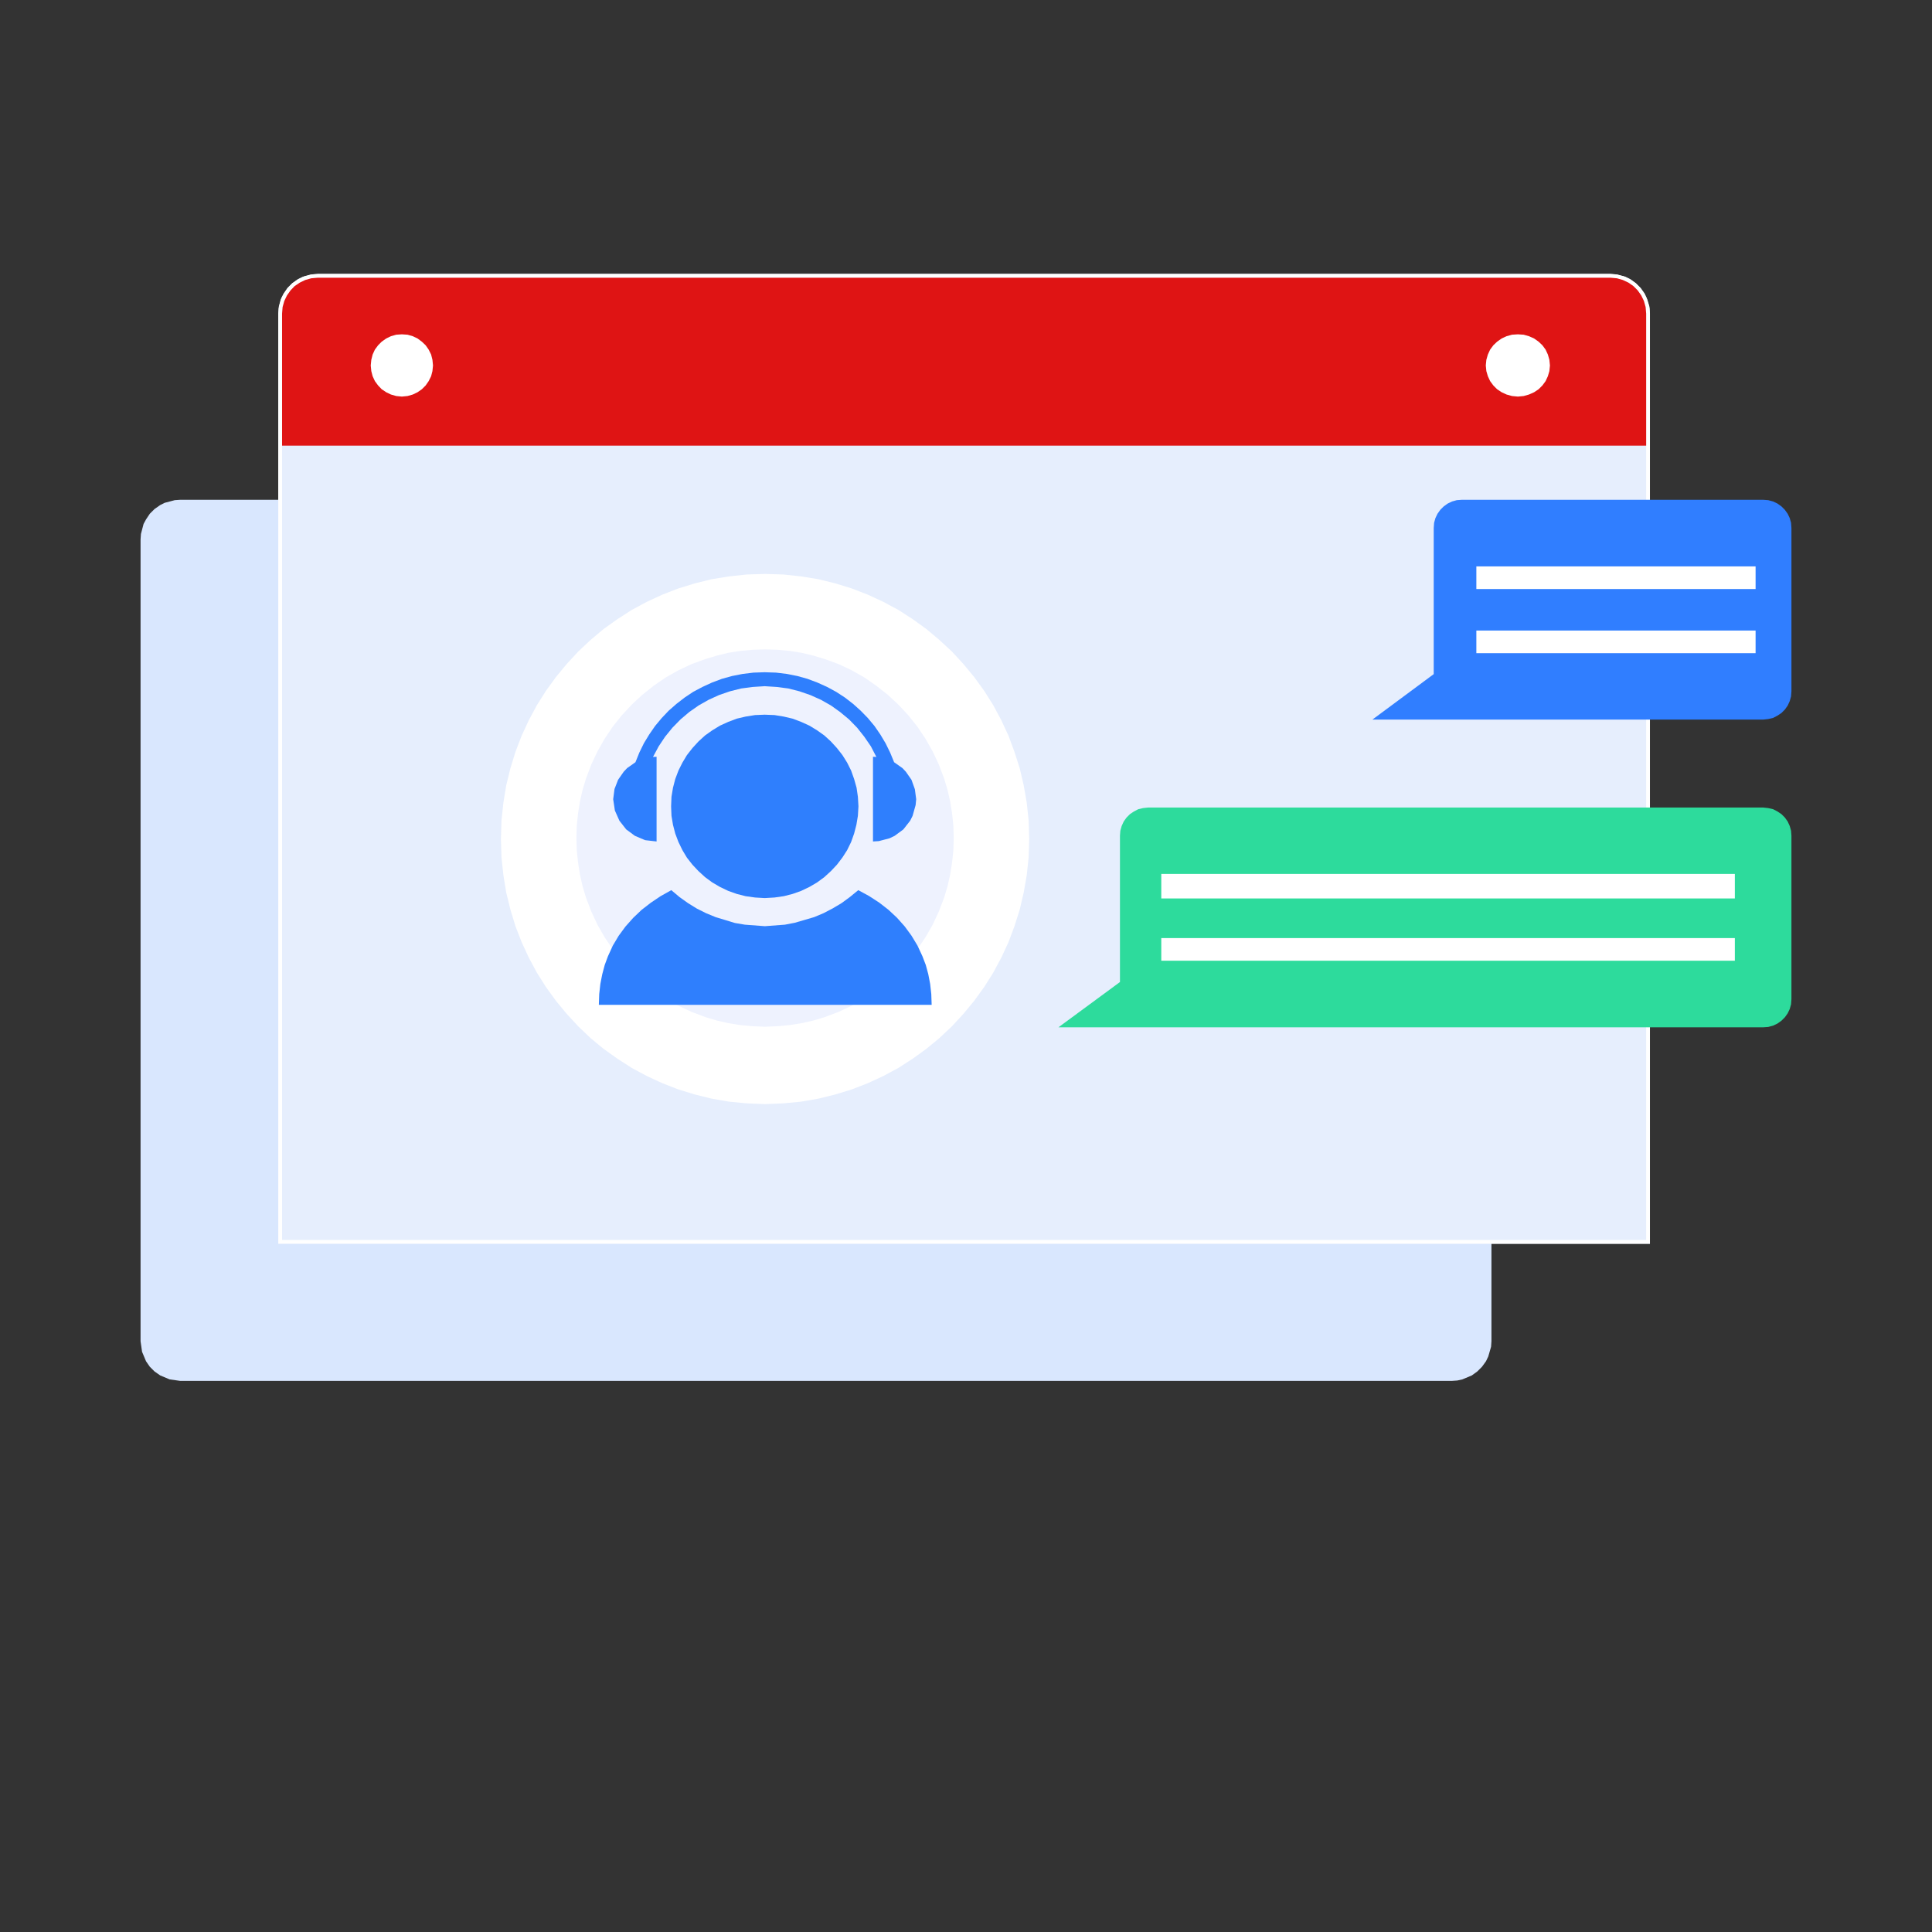 <?xml version="1.0" standalone="no"?><!DOCTYPE svg PUBLIC "-//W3C//DTD SVG 1.1//EN" "http://www.w3.org/Graphics/SVG/1.1/DTD/svg11.dtd"><svg height="1024" node-id="1" sillyvg="true" template-height="1024" template-width="1024" version="1.1" viewBox="0 0 1024 1024" width="1024" xmlns="http://www.w3.org/2000/svg" xmlns:xlink="http://www.w3.org/1999/xlink"><rect x="0" y="0" width="1024" height="1024" fill="#333333" stroke="none"/><defs node-id="62"><clipPath id="clip-客服" node-id="7"><path d="M 0.00 0.00 L 1024.00 0.00 L 1024.00 1024.00 L 0.00 1024.00 Z" fill="#000000" fill-rule="nonzero" node-id="65" stroke="none" target-height="1024" target-width="1024" target-x="0" target-y="0"></path></clipPath><clipPath id="clip-path" node-id="3"><path d="M 218.10 502.50 L 216.70 507.40 L 214.30 518.70 L 208.30 551.00 L 205.70 567.00 L 203.20 586.40 L 201.60 594.70 L 196.80 614.40 L 189.20 637.80 L 184.60 650.10 L 179.20 663.40 L 172.90 677.80 L 166.50 691.00 L 159.70 703.90 L 152.60 716.60 L 145.00 729.00 L 126.00 757.30 L 124.40 760.80 L 123.40 763.80 L 123.10 766.80 L 123.20 769.60 L 123.90 772.10 L 125.10 774.40 L 126.70 776.60 L 128.70 778.70 L 132.10 781.60 L 136.20 784.30 L 157.60 796.60 L 165.70 800.20 L 171.90 802.10 L 177.30 803.30 L 186.10 804.20 L 188.50 804.00 L 190.10 803.40 L 198.10 788.00 L 214.20 754.30 L 222.80 734.90 L 230.40 716.10 L 236.00 699.50 L 240.90 681.80 L 249.70 647.90 L 256.00 622.10 L 259.70 622.10 L 261.10 640.10 L 262.00 658.00 L 262.40 675.90 L 261.70 715.70 L 259.40 779.70 L 259.20 793.00 L 259.70 798.40 L 265.40 801.10 L 272.80 803.10 L 277.50 803.70 L 282.40 803.90 L 287.90 803.40 L 293.30 802.30 L 303.30 799.00 L 307.40 797.30 L 315.90 792.80 L 315.10 729.20 L 313.70 674.70 L 312.70 649.10 L 310.40 618.10 L 308.20 603.40 L 302.10 574.00 L 292.30 533.90 L 284.00 502.50 Z" fill="#000000" fill-rule="nonzero" id="路径_1351" node-id="4" stroke="none" target-height="301.7" target-width="192.8" target-x="123.1" target-y="502.5"></path></clipPath><clipPath id="clip-path-2" node-id="5"><path d="M 218.70 487.50 L 224.40 490.50 L 233.70 494.00 L 239.60 495.50 L 248.00 496.40 L 252.50 496.30 L 259.00 495.60 L 264.60 494.40 L 273.90 491.50 L 281.80 487.50 L 285.00 503.60 L 278.60 508.00 L 275.40 509.70 L 267.10 513.10 L 258.70 514.80 L 251.20 515.00 L 242.00 513.60 L 237.90 512.50 L 232.00 510.30 L 223.00 505.70 L 217.60 502.00 Z" fill="#000000" fill-rule="nonzero" id="路径_1344" node-id="6" stroke="none" target-height="27.5" target-width="67.4" target-x="217.6" target-y="487.5"></path></clipPath></defs><g clip-path="url(#clip-客服)" id="客服" node-id="9"><path d="M 0.00 0.00 L 1024.00 0.00 L 1024.00 1024.00 L 0.00 1024.00 Z" fill="#ffffff" fill-opacity="0" fill-rule="nonzero" node-id="76" stroke="none" target-height="1024" target-width="1024" target-x="0" target-y="0"></path><path d="M 368.00 837.30 L 367.70 839.90 L 366.90 842.50 L 365.50 845.10 L 363.50 847.70 L 360.70 850.50 L 357.10 853.30 L 352.60 856.10 L 347.10 859.00 L 340.50 861.80 L 326.80 866.50 L 309.70 870.80 L 297.80 873.10 L 284.80 875.10 L 270.50 876.70 L 256.30 877.90 L 241.30 878.60 L 225.50 878.80 L 209.70 878.60 L 194.70 877.90 L 180.50 876.70 L 166.20 875.10 L 153.20 873.10 L 141.30 870.80 L 124.20 866.50 L 110.50 861.80 L 103.90 859.00 L 98.40 856.10 L 93.90 853.30 L 90.30 850.50 L 87.50 847.70 L 85.50 845.10 L 84.10 842.50 L 83.30 839.90 L 83.00 837.30 L 83.30 834.70 L 84.10 832.20 L 85.50 829.60 L 87.50 826.90 L 90.30 824.20 L 93.90 821.40 L 98.40 818.60 L 103.90 815.70 L 110.50 812.80 L 124.20 808.10 L 141.30 803.80 L 153.20 801.60 L 166.20 799.60 L 180.50 798.00 L 194.70 796.80 L 209.70 796.10 L 225.50 795.80 L 241.30 796.10 L 256.30 796.80 L 270.50 798.00 L 284.80 799.60 L 297.80 801.60 L 309.70 803.80 L 326.80 808.10 L 340.50 812.80 L 347.10 815.70 L 352.60 818.60 L 357.10 821.40 L 360.70 824.20 L 363.50 826.90 L 365.50 829.60 L 366.90 832.20 L 367.70 834.70 L 368.00 837.30 Z" fill="#e1ebfa" fill-rule="nonzero" group-id="1" hidden="true" id="椭圆_798" node-id="11" stroke="none" target-height="83" target-width="285" target-x="83" target-y="795.8" visibility="hidden"></path><path d="M 95.50 264.90 L 769.50 264.90 L 775.10 265.60 L 780.10 267.70 L 783.00 269.80 L 785.50 272.30 L 787.60 275.30 L 789.70 280.20 L 790.50 285.90 L 790.50 710.90 L 790.30 713.80 L 788.80 719.00 L 787.60 721.50 L 785.50 724.40 L 783.00 726.90 L 780.10 729.00 L 775.10 731.10 L 772.40 731.70 L 769.50 731.90 L 95.50 731.90 L 89.90 731.10 L 84.90 729.00 L 81.90 726.90 L 79.40 724.40 L 77.40 721.50 L 75.30 716.50 L 74.50 710.90 L 74.50 285.90 L 74.70 283.00 L 76.10 277.70 L 77.40 275.30 L 79.40 272.30 L 81.90 269.80 L 84.90 267.70 L 87.30 266.50 L 92.60 265.10 L 95.50 264.90 Z" fill="#d9e7fe" fill-rule="nonzero" group-id="2" id="矩形_2391" node-id="12" stroke="none" target-height="467" target-width="716" target-x="74.5" target-y="264.9"></path><path d="M 168.50 145.20 L 853.50 145.20 L 856.40 145.40 L 861.70 146.80 L 864.10 148.00 L 867.00 150.10 L 869.50 152.60 L 871.60 155.60 L 872.80 158.00 L 874.30 163.30 L 874.50 166.20 L 874.50 659.20 L 147.50 659.20 L 147.50 166.20 L 147.70 163.30 L 149.10 158.00 L 150.40 155.60 L 152.40 152.60 L 154.90 150.10 L 157.90 148.00 L 160.30 146.80 L 165.60 145.40 L 168.50 145.20 Z" fill="#e6eefd" fill-rule="nonzero" group-id="3,11" node-id="88" stroke="none" target-height="514" target-width="727" target-x="147.5" target-y="145.2"></path><path d="M 168.50 146.20 L 853.50 146.20 L 857.10 146.50 L 860.50 147.40 L 863.60 148.90 L 866.40 150.90 L 868.80 153.30 L 870.80 156.10 L 872.20 159.20 L 873.20 162.50 L 873.50 166.20 L 873.50 658.20 L 148.50 658.20 L 148.50 166.20 L 148.80 162.50 L 149.70 159.20 L 151.20 156.10 L 153.20 153.30 L 155.60 150.90 L 158.40 148.90 L 161.50 147.40 L 164.80 146.50 L 168.50 146.20 Z" fill="none" group-id="3,11" node-id="90" stroke="#ffffff" stroke-linecap="butt" stroke-width="2" target-height="512" target-width="725" target-x="148.5" target-y="146.2"></path><path d="M 168.50 147.20 L 853.50 147.20 L 857.00 147.50 L 860.10 148.40 L 863.10 149.80 L 865.70 151.60 L 868.00 153.90 L 869.90 156.60 L 871.30 159.50 L 872.20 162.70 L 872.50 166.20 L 872.50 236.20 L 149.50 236.20 L 149.50 166.20 L 149.80 162.70 L 150.70 159.50 L 152.10 156.60 L 154.00 153.90 L 156.20 151.60 L 158.90 149.80 L 161.80 148.40 L 165.00 147.50 L 168.50 147.20 Z" fill="#df1414" fill-rule="nonzero" group-id="3,12" id="矩形_2393" node-id="17" stroke="none" target-height="89" target-width="723" target-x="149.5" target-y="147.2"></path><path d="M 229.50 193.70 L 229.20 196.70 L 228.50 199.40 L 227.20 202.00 L 225.60 204.30 L 223.60 206.30 L 221.30 207.90 L 218.80 209.10 L 216.00 209.90 L 213.00 210.20 L 210.00 209.90 L 207.20 209.10 L 204.70 207.90 L 202.30 206.30 L 200.40 204.30 L 198.70 202.00 L 197.50 199.40 L 196.80 196.70 L 196.50 193.70 L 196.80 190.70 L 197.50 187.90 L 198.70 185.30 L 200.40 183.00 L 202.30 181.10 L 204.70 179.40 L 207.20 178.20 L 210.00 177.40 L 213.00 177.20 L 216.00 177.40 L 218.80 178.20 L 221.30 179.40 L 223.60 181.10 L 225.60 183.00 L 227.20 185.30 L 228.50 187.90 L 229.20 190.70 L 229.50 193.70 Z" fill="#ffffff" fill-rule="nonzero" group-id="3,13" id="椭圆_695" node-id="18" stroke="none" target-height="33" target-width="33" target-x="196.5" target-y="177.2"></path><path d="M 821.50 193.70 L 821.20 196.70 L 820.40 199.40 L 819.20 202.00 L 817.50 204.30 L 815.50 206.30 L 813.10 207.90 L 810.40 209.10 L 807.60 209.90 L 804.50 210.20 L 801.40 209.90 L 798.50 209.10 L 795.90 207.90 L 793.50 206.30 L 791.50 204.30 L 789.80 202.00 L 788.60 199.40 L 787.80 196.70 L 787.50 193.70 L 787.80 190.70 L 788.60 187.90 L 789.80 185.30 L 791.50 183.00 L 793.50 181.10 L 795.90 179.40 L 798.50 178.20 L 801.40 177.40 L 804.50 177.20 L 807.60 177.40 L 810.40 178.20 L 813.10 179.40 L 815.50 181.10 L 817.50 183.00 L 819.20 185.30 L 820.40 187.90 L 821.20 190.70 L 821.50 193.70 Z" fill="#ffffff" fill-rule="nonzero" group-id="3,14" id="椭圆_696" node-id="19" stroke="none" target-height="33" target-width="34" target-x="787.5" target-y="177.2"></path><path d="M 545.50 444.70 L 545.20 454.40 L 544.20 463.80 L 542.60 473.00 L 540.50 482.00 L 537.70 490.90 L 534.50 499.40 L 530.70 507.60 L 526.40 515.60 L 521.60 523.20 L 516.30 530.50 L 510.60 537.40 L 504.50 544.00 L 497.90 550.20 L 491.00 555.90 L 483.80 561.10 L 476.20 566.00 L 468.20 570.30 L 460.00 574.10 L 451.50 577.40 L 442.70 580.10 L 433.80 582.30 L 424.60 583.90 L 415.20 584.80 L 405.50 585.20 L 395.80 584.80 L 386.40 583.90 L 377.20 582.30 L 368.30 580.10 L 359.50 577.40 L 351.00 574.10 L 342.80 570.30 L 334.80 566.00 L 327.20 561.10 L 319.90 555.90 L 313.00 550.20 L 306.50 544.00 L 300.40 537.40 L 294.70 530.50 L 289.40 523.20 L 284.60 515.60 L 280.30 507.60 L 276.50 499.40 L 273.20 490.90 L 270.50 482.00 L 268.30 473.00 L 266.80 463.80 L 265.80 454.40 L 265.50 444.70 L 265.80 434.90 L 266.80 425.50 L 268.30 416.30 L 270.50 407.30 L 273.20 398.50 L 276.50 389.90 L 280.30 381.70 L 284.60 373.70 L 289.40 366.10 L 294.70 358.80 L 300.40 351.90 L 306.50 345.30 L 313.00 339.20 L 319.90 333.40 L 327.20 328.20 L 334.80 323.30 L 342.80 319.00 L 351.00 315.20 L 359.50 311.90 L 368.30 309.20 L 377.20 307.00 L 386.40 305.50 L 395.80 304.50 L 405.50 304.20 L 415.20 304.50 L 424.60 305.50 L 433.80 307.00 L 442.70 309.20 L 451.50 311.90 L 460.00 315.20 L 468.20 319.00 L 476.20 323.30 L 483.80 328.20 L 491.00 333.40 L 497.90 339.20 L 504.50 345.30 L 510.60 351.90 L 516.30 358.80 L 521.60 366.10 L 526.40 373.70 L 530.70 381.70 L 534.50 389.90 L 537.70 398.50 L 540.50 407.30 L 542.60 416.30 L 544.20 425.50 L 545.20 434.90 L 545.50 444.70 Z" fill="#ffffff" fill-rule="nonzero" group-id="4" id="椭圆_729" node-id="20" stroke="none" target-height="281" target-width="280" target-x="265.5" target-y="304.2"></path><path d="M 505.50 444.20 L 505.30 450.80 L 504.60 457.30 L 503.60 463.60 L 502.20 469.80 L 500.40 475.80 L 497.60 483.10 L 494.30 490.20 L 490.50 496.80 L 486.20 503.20 L 481.40 509.30 L 476.20 514.90 L 470.60 520.10 L 464.50 524.90 L 458.20 529.20 L 451.50 533.00 L 444.50 536.30 L 437.10 539.10 L 431.10 540.90 L 424.90 542.30 L 418.60 543.30 L 412.20 543.90 L 405.50 544.20 L 398.80 543.90 L 392.30 543.30 L 386.00 542.30 L 379.90 540.90 L 373.90 539.10 L 366.50 536.30 L 359.50 533.00 L 352.80 529.20 L 346.40 524.90 L 340.40 520.10 L 334.80 514.90 L 329.60 509.30 L 324.80 503.20 L 320.50 496.80 L 316.70 490.20 L 313.40 483.10 L 310.60 475.80 L 308.80 469.80 L 307.40 463.60 L 306.40 457.30 L 305.70 450.80 L 305.50 444.20 L 305.70 437.50 L 306.40 431.00 L 307.40 424.70 L 308.80 418.60 L 310.60 412.60 L 313.40 405.20 L 316.70 398.20 L 320.50 391.50 L 324.80 385.10 L 329.60 379.10 L 334.80 373.50 L 340.40 368.30 L 346.40 363.50 L 352.80 359.10 L 359.50 355.30 L 366.50 352.00 L 373.90 349.30 L 379.90 347.50 L 386.00 346.00 L 392.30 345.00 L 398.80 344.40 L 405.50 344.20 L 412.20 344.40 L 418.60 345.00 L 424.90 346.00 L 431.10 347.50 L 437.10 349.30 L 444.50 352.00 L 451.50 355.30 L 458.20 359.10 L 464.50 363.50 L 470.60 368.30 L 476.20 373.50 L 481.40 379.10 L 486.20 385.10 L 490.50 391.50 L 494.30 398.20 L 497.60 405.20 L 500.40 412.60 L 502.20 418.60 L 503.60 424.70 L 504.60 431.00 L 505.30 437.50 L 505.50 444.20 Z" fill="#eef2fe" fill-rule="nonzero" group-id="5" id="椭圆_730" node-id="21" stroke="none" target-height="200" target-width="200" target-x="305.5" target-y="344.2"></path><path d="M 405.30 378.80 L 400.20 379.00 L 395.20 379.80 L 390.50 380.90 L 386.00 382.60 L 381.60 384.60 L 377.50 387.10 L 373.70 389.80 L 370.20 393.00 L 367.00 396.50 L 364.10 400.20 L 361.70 404.20 L 359.60 408.40 L 357.90 412.90 L 356.70 417.50 L 355.90 422.30 L 355.70 427.40 L 355.90 432.40 L 356.70 437.20 L 357.90 441.80 L 359.60 446.30 L 361.70 450.60 L 364.10 454.60 L 367.00 458.30 L 370.20 461.70 L 373.70 464.90 L 377.50 467.70 L 381.60 470.10 L 386.00 472.20 L 390.50 473.80 L 395.20 475.00 L 400.20 475.70 L 405.30 476.00 L 410.50 475.70 L 415.40 475.00 L 420.10 473.80 L 424.60 472.20 L 429.00 470.10 L 433.10 467.70 L 436.90 464.90 L 440.40 461.70 L 443.60 458.30 L 446.50 454.50 L 449.00 450.60 L 451.10 446.30 L 452.70 441.80 L 453.90 437.20 L 454.70 432.40 L 455.00 427.40 L 454.70 422.30 L 454.00 417.50 L 452.70 412.90 L 451.10 408.40 L 449.00 404.20 L 446.50 400.20 L 443.60 396.50 L 440.40 393.00 L 436.90 389.80 L 433.10 387.10 L 429.00 384.60 L 424.60 382.60 L 420.10 380.90 L 415.40 379.80 L 410.50 379.00 L 405.30 378.80 Z" fill="#2f7ffd" fill-rule="nonzero" group-id="6,15" id="路径_1175" node-id="23" stroke="none" target-height="97.2" target-width="99.3" target-x="355.7" target-y="378.8"></path><path d="M 348.00 446.00 L 348.00 401.10 L 346.10 401.20 L 349.10 395.60 L 352.50 390.50 L 356.40 385.70 L 360.70 381.30 L 365.30 377.40 L 370.30 373.90 L 375.60 370.90 L 381.10 368.40 L 386.90 366.40 L 392.90 364.90 L 399.00 364.10 L 405.30 363.70 L 411.60 364.10 L 417.80 364.90 L 423.70 366.40 L 429.50 368.40 L 435.10 370.90 L 440.40 373.90 L 445.30 377.40 L 450.00 381.30 L 454.30 385.70 L 458.10 390.50 L 461.60 395.60 L 464.50 401.20 L 462.70 401.10 L 462.70 446.00 L 465.80 445.80 L 471.50 444.30 L 474.20 443.00 L 478.80 439.60 L 482.40 435.00 L 483.70 432.40 L 485.30 426.70 L 485.60 423.60 L 484.90 418.30 L 483.10 413.30 L 480.10 409.00 L 478.30 407.10 L 473.90 404.00 L 471.80 398.90 L 469.40 394.00 L 466.60 389.30 L 463.50 384.80 L 460.00 380.60 L 456.20 376.70 L 452.20 373.10 L 447.80 369.70 L 443.20 366.70 L 438.40 364.10 L 433.30 361.80 L 428.00 359.80 L 422.60 358.30 L 417.10 357.20 L 411.30 356.50 L 405.30 356.30 L 399.40 356.50 L 393.60 357.20 L 388.00 358.30 L 382.60 359.80 L 377.30 361.80 L 372.30 364.10 L 367.40 366.70 L 362.90 369.70 L 358.50 373.10 L 354.40 376.70 L 350.70 380.60 L 347.20 384.80 L 344.10 389.30 L 341.30 393.90 L 338.90 398.80 L 336.80 404.00 L 332.40 407.10 L 330.60 409.00 L 327.60 413.30 L 325.70 418.20 L 325.00 423.60 L 325.90 429.60 L 328.30 435.00 L 331.90 439.60 L 336.50 443.00 L 341.90 445.30 L 348.00 446.00 Z" fill="#2f7ffd" fill-rule="nonzero" group-id="6,16" id="路径_1176" node-id="24" stroke="none" target-height="89.7" target-width="160.6" target-x="325" target-y="356.3"></path><path d="M 454.90 471.80 L 450.50 475.40 L 446.00 478.70 L 441.30 481.50 L 436.50 484.00 L 431.50 486.10 L 421.20 489.10 L 416.00 490.10 L 405.40 490.90 L 394.80 490.10 L 389.50 489.20 L 379.30 486.10 L 374.20 484.00 L 369.40 481.60 L 364.70 478.70 L 360.20 475.50 L 355.80 471.80 L 350.10 475.00 L 344.90 478.50 L 340.00 482.30 L 335.60 486.50 L 331.50 491.10 L 327.90 496.00 L 324.80 501.20 L 322.20 506.90 L 320.50 511.50 L 319.20 516.40 L 318.20 521.50 L 317.60 526.90 L 317.40 532.60 L 493.80 532.60 L 493.60 526.90 L 493.00 521.50 L 492.00 516.30 L 490.70 511.50 L 488.90 506.80 L 486.30 501.20 L 483.10 495.90 L 479.50 491.00 L 475.40 486.40 L 470.90 482.20 L 466.00 478.40 L 460.60 474.90 L 454.90 471.80 Z" fill="#2f7ffd" fill-rule="nonzero" group-id="6,17" id="路径_1177" node-id="25" stroke="none" target-height="60.8" target-width="176.4" target-x="317.4" target-y="471.8"></path><path d="M 802.30 381.40 L 727.40 381.40 L 759.90 357.30 L 759.90 279.90 L 760.10 277.10 L 760.80 274.60 L 761.90 272.30 L 763.40 270.20 L 765.20 268.40 L 767.30 266.90 L 769.60 265.80 L 772.10 265.10 L 774.90 264.90 L 934.50 264.90 L 937.20 265.10 L 939.80 265.80 L 942.10 266.90 L 944.20 268.40 L 946.00 270.20 L 947.50 272.30 L 948.60 274.60 L 949.30 277.10 L 949.50 279.90 L 949.50 366.40 L 949.30 369.10 L 948.60 371.60 L 947.50 374.00 L 946.00 376.10 L 944.20 377.90 L 942.10 379.30 L 939.80 380.50 L 937.20 381.10 L 934.50 381.40 Z" fill="#307eff" fill-rule="nonzero" group-id="7" id="联合_306" node-id="27" stroke="none" target-height="116.5" target-width="222.1" target-x="727.4" target-y="264.9"></path><path d="M 782.50 300.20 L 930.50 300.20 L 930.50 312.20 L 782.50 312.20 Z" fill="#ffffff" fill-rule="nonzero" group-id="7,18" id="矩形_2442" node-id="28" stroke="none" target-height="12" target-width="148" target-x="782.5" target-y="300.2"></path><path d="M 782.50 334.20 L 930.50 334.20 L 930.50 346.20 L 782.50 346.20 Z" fill="#ffffff" fill-rule="nonzero" group-id="7,19" id="矩形_2443" node-id="29" stroke="none" target-height="12" target-width="148" target-x="782.5" target-y="334.2"></path><path d="M 636.00 544.50 L 561.00 544.50 L 593.60 520.50 L 593.60 443.00 L 593.80 440.30 L 594.50 437.80 L 595.60 435.40 L 597.10 433.30 L 598.90 431.50 L 601.00 430.10 L 603.30 428.90 L 605.80 428.30 L 608.60 428.00 L 934.50 428.00 L 937.20 428.30 L 939.80 428.90 L 942.10 430.10 L 944.20 431.50 L 946.00 433.30 L 947.50 435.40 L 948.60 437.80 L 949.30 440.30 L 949.50 443.00 L 949.50 529.50 L 949.30 532.30 L 948.60 534.80 L 947.50 537.10 L 946.00 539.20 L 944.20 541.00 L 942.10 542.50 L 939.80 543.60 L 937.20 544.30 L 934.50 544.50 Z" fill="#2ddb9c" fill-rule="nonzero" group-id="8" id="联合_306-2" node-id="31" stroke="none" target-height="116.5" target-width="388.5" target-x="561" target-y="428"></path><path d="M 615.50 463.20 L 919.50 463.20 L 919.50 476.20 L 615.50 476.20 Z" fill="#ffffff" fill-rule="nonzero" group-id="8,20" id="矩形_2442-2" node-id="32" stroke="none" target-height="13" target-width="304" target-x="615.5" target-y="463.2"></path><path d="M 615.50 497.20 L 919.50 497.20 L 919.50 509.20 L 615.50 509.20 Z" fill="#ffffff" fill-rule="nonzero" group-id="8,21" id="矩形_2443-2" node-id="33" stroke="none" target-height="12" target-width="304" target-x="615.5" target-y="497.2"></path><path d="M 668.00 663.20 L 667.70 669.60 L 667.00 675.90 L 665.70 681.90 L 664.00 687.80 L 661.80 693.60 L 659.30 699.00 L 656.30 704.20 L 653.00 709.20 L 649.20 713.90 L 645.20 718.30 L 640.80 722.40 L 636.10 726.10 L 631.10 729.50 L 625.90 732.40 L 620.40 735.00 L 614.70 737.20 L 608.80 738.90 L 602.70 740.10 L 596.50 740.90 L 590.00 741.20 L 583.50 740.90 L 577.30 740.10 L 571.20 738.90 L 565.30 737.20 L 559.60 735.00 L 554.10 732.40 L 548.90 729.50 L 543.90 726.10 L 539.20 722.40 L 534.80 718.30 L 530.80 713.90 L 527.00 709.20 L 523.70 704.20 L 520.70 699.00 L 518.20 693.60 L 516.00 687.80 L 514.30 681.90 L 513.00 675.90 L 512.30 669.60 L 512.00 663.20 L 512.30 656.70 L 513.00 650.40 L 514.30 644.40 L 516.00 638.50 L 518.20 632.80 L 520.70 627.30 L 523.70 622.10 L 527.00 617.10 L 530.80 612.40 L 534.80 608.00 L 539.20 604.00 L 543.90 600.20 L 548.90 596.80 L 554.10 593.90 L 559.60 591.30 L 565.30 589.10 L 571.20 587.40 L 577.30 586.20 L 583.50 585.40 L 590.00 585.20 L 596.50 585.40 L 602.70 586.20 L 608.80 587.40 L 614.70 589.10 L 620.40 591.30 L 625.90 593.90 L 631.10 596.80 L 636.10 600.20 L 640.80 604.00 L 645.20 608.00 L 649.20 612.40 L 653.00 617.10 L 656.30 622.10 L 659.30 627.30 L 661.80 632.80 L 664.00 638.50 L 665.70 644.40 L 667.00 650.40 L 667.70 656.70 L 668.00 663.20 Z" fill="#df1414" fill-opacity="0" fill-rule="nonzero" group-id="9,22" hidden="true" id="椭圆_700" node-id="35" stroke="none" target-height="156" target-width="156" target-x="512" target-y="585.2" visibility="hidden"></path><path d="M 615.50 619.00 L 633.90 637.30 L 564.20 707.00 L 545.80 688.70 Z" fill="#ffffff" fill-opacity="0" fill-rule="nonzero" group-id="9,23" hidden="true" id="矩形_2404" node-id="36" stroke="none" target-height="88" target-width="88.1" target-x="545.8" target-y="619" visibility="hidden"></path><path d="M 721.13 690.83 L 702.73 709.13 L 633.03 639.43 L 651.43 621.13 Z" fill="#ffffff" fill-opacity="0" fill-rule="nonzero" group-id="9,24" hidden="true" id="矩形_2405" node-id="37" stroke="none" target-height="88" target-width="88.1" target-x="633.034" target-y="621.128" visibility="hidden"></path><path d="M 136.70 771.30 L 133.70 774.60 L 131.30 776.70 L 128.40 778.60 L 121.60 782.00 L 119.40 783.70 L 117.90 785.60 L 116.90 787.60 L 116.40 789.80 L 116.40 792.30 L 117.00 795.20 L 118.40 798.60 L 122.20 805.20 L 127.80 813.60 L 134.30 822.30 L 140.60 829.70 L 143.40 832.70 L 145.50 834.50 L 150.50 837.20 L 156.50 838.90 L 159.50 839.10 L 162.10 838.70 L 163.50 838.10 L 164.70 837.10 L 165.50 835.70 L 165.90 834.10 L 165.90 831.90 L 165.30 828.90 L 163.50 823.50 L 161.70 819.10 L 156.60 808.40 L 154.70 803.10 L 154.60 800.60 L 155.60 788.80 Z" fill="#1f2289" fill-rule="nonzero" group-id="10,25,28" hidden="true" id="路径_1352" node-id="40" stroke="none" target-height="67.8" target-width="49.5" target-x="116.4" target-y="771.3" visibility="hidden"></path><path d="M 271.10 800.30 L 271.40 810.80 L 271.10 818.70 L 268.30 826.00 L 267.20 830.90 L 267.20 833.30 L 267.80 835.40 L 269.60 837.70 L 271.10 838.60 L 274.10 839.70 L 278.80 841.10 L 290.00 843.60 L 302.60 845.80 L 314.10 847.20 L 319.00 847.50 L 322.20 847.40 L 328.90 846.30 L 331.90 845.30 L 334.20 843.90 L 335.40 842.80 L 336.20 841.50 L 336.70 840.00 L 336.70 838.40 L 336.30 836.40 L 335.30 834.00 L 332.60 830.80 L 328.00 828.00 L 310.60 822.40 L 307.40 820.70 L 304.60 818.70 L 300.90 814.20 L 297.60 807.50 L 295.40 799.80 L 294.40 794.30 Z" fill="#1f2289" fill-rule="nonzero" group-id="10,25,29" hidden="true" id="路径_1353" node-id="41" stroke="none" target-height="53.2" target-width="69.5" target-x="267.2" target-y="794.3" visibility="hidden"></path><path d="M 218.10 502.50 L 216.70 507.40 L 214.30 518.70 L 208.30 551.00 L 205.70 567.00 L 203.20 586.40 L 201.60 594.70 L 196.80 614.40 L 189.20 637.80 L 184.60 650.10 L 179.20 663.40 L 172.90 677.80 L 166.50 691.00 L 159.70 703.90 L 152.60 716.60 L 145.00 729.00 L 126.00 757.30 L 124.40 760.80 L 123.40 763.80 L 123.10 766.80 L 123.20 769.60 L 123.90 772.10 L 125.10 774.40 L 126.70 776.60 L 128.70 778.70 L 132.10 781.60 L 136.20 784.30 L 157.60 796.60 L 165.70 800.20 L 171.90 802.10 L 177.30 803.30 L 186.10 804.20 L 188.50 804.00 L 190.10 803.40 L 198.10 788.00 L 214.20 754.30 L 222.80 734.90 L 230.40 716.10 L 236.00 699.50 L 240.90 681.80 L 249.70 647.90 L 256.00 622.10 L 259.70 622.10 L 261.10 640.10 L 262.00 658.00 L 262.40 675.90 L 261.70 715.70 L 259.40 779.70 L 259.20 793.00 L 259.70 798.40 L 265.40 801.10 L 272.80 803.10 L 277.50 803.70 L 282.40 803.90 L 287.90 803.40 L 293.30 802.30 L 303.30 799.00 L 307.40 797.30 L 315.90 792.80 L 315.10 729.20 L 313.70 674.70 L 312.70 649.10 L 310.40 618.10 L 308.20 603.40 L 302.10 574.00 L 292.30 533.90 L 284.00 502.50 Z" fill="#0640be" fill-rule="nonzero" group-id="10,25,30" hidden="true" id="路径_1348" node-id="42" stroke="none" target-height="301.7" target-width="192.8" target-x="123.1" target-y="502.5" visibility="hidden"></path><g clip-path="url(#clip-path)" group-id="10,25,31" id="蒙版组_10" node-id="43"><path d="M 278.00 506.00 L 279.10 520.90 L 280.10 545.90 L 280.10 565.90 L 279.10 586.20 L 276.70 605.20 L 271.50 633.80 L 267.80 651.00 L 261.20 678.10 L 257.40 622.70 L 263.60 582.10 L 267.20 555.20 L 267.90 547.00 L 268.00 539.20 L 267.90 501.10 Z" fill="#03369f" fill-rule="nonzero" group-id="10,25,31,44" hidden="true" id="路径_1350" node-id="44" stroke="none" target-height="177" target-width="22.7" target-x="257.4" target-y="501.1" visibility="hidden"></path><path d="M 260.50 509.80 L 260.50 570.10 L 270.30 557.90 L 270.30 506.00 Z" fill="#192988" fill-rule="nonzero" group-id="10,25,31,45" hidden="true" id="路径_1349" node-id="45" stroke="none" target-height="64.1" target-width="9.8" target-x="260.5" target-y="506" visibility="hidden"></path></g><path d="M 248.10 306.00 L 242.00 304.60 L 239.10 304.30 L 232.10 304.50 L 228.30 305.20 L 223.40 307.20 L 220.90 308.70 L 218.10 311.10 L 215.50 313.90 L 213.00 317.20 L 208.80 324.60 L 206.90 328.60 L 204.60 334.80 L 202.80 340.70 L 201.50 346.60 L 197.40 372.20 L 194.50 387.80 L 191.10 404.40 L 187.30 420.20 L 185.20 427.50 L 183.20 433.60 L 181.00 439.00 L 179.10 442.60 L 164.40 466.30 L 159.60 473.30 L 154.00 480.50 L 145.50 489.60 L 140.60 494.00 L 135.50 498.10 L 130.00 502.00 L 123.90 505.50 L 124.70 510.80 L 126.00 516.20 L 127.70 521.70 L 129.90 527.10 L 132.50 532.30 L 135.70 537.40 L 139.30 542.20 L 143.40 546.70 L 148.10 551.00 L 151.80 553.90 L 160.20 558.90 L 164.90 561.10 L 172.80 564.00 L 180.90 566.30 L 189.10 568.30 L 204.30 571.00 L 224.20 572.90 L 275.80 395.80 L 278.10 386.20 L 280.20 371.70 L 280.70 360.20 L 280.60 353.60 L 279.40 340.20 L 278.10 333.00 L 276.60 327.10 L 275.00 322.40 L 273.30 318.60 L 271.20 315.00 L 269.10 312.30 L 267.00 310.20 L 262.50 307.00 L 260.30 306.10 L 257.00 305.30 L 254.20 305.10 L 251.60 305.20 L 248.10 306.00 Z" fill="#1b258c" fill-rule="nonzero" group-id="10,26,32" hidden="true" id="路径_1335" node-id="47" stroke="none" target-height="268.6" target-width="156.8" target-x="123.9" target-y="304.3" visibility="hidden"></path><path d="M 237.90 364.50 L 237.90 387.20 L 256.10 387.20 L 256.10 371.40 Z" fill="#e86f5f" fill-rule="nonzero" group-id="10,26,33" hidden="true" id="路径_1336" node-id="48" stroke="none" target-height="22.7" target-width="18.2" target-x="237.9" target-y="364.5" visibility="hidden"></path><path d="M 252.90 330.30 L 251.80 333.80 L 250.50 336.00 L 246.80 339.80 L 244.10 341.80 L 237.90 344.90 L 233.90 346.10 L 231.80 345.40 L 230.20 345.20 L 229.00 345.50 L 227.10 346.90 L 226.00 349.80 L 225.90 351.90 L 226.60 355.40 L 227.60 357.10 L 230.70 359.90 L 232.50 360.80 L 235.80 361.60 L 236.80 364.10 L 238.00 366.00 L 242.20 370.90 L 244.90 373.40 L 247.90 375.50 L 251.00 377.10 L 253.30 377.80 L 257.90 378.10 L 262.90 376.90 L 266.80 374.80 L 268.20 373.20 L 269.10 371.40 L 270.10 365.80 L 270.50 355.50 L 270.40 349.10 L 269.60 341.40 L 269.20 340.20 L 263.10 338.30 L 257.70 335.40 L 254.40 332.30 L 252.90 330.30 Z" fill="#fdaaa6" fill-rule="nonzero" group-id="10,26,34" hidden="true" id="路径_1337" node-id="49" stroke="none" target-height="47.8" target-width="44.6" target-x="225.9" target-y="330.3" visibility="hidden"></path><path d="M 233.80 382.90 L 259.50 382.90 L 259.50 396.90 L 233.80 396.90 Z" fill="#b3d4ff" fill-rule="nonzero" group-id="10,26,35" hidden="true" id="路径_1338" node-id="50" stroke="none" target-height="14" target-width="25.7" target-x="233.8" target-y="382.9" visibility="hidden"></path><path d="M 232.20 395.30 L 261.90 395.30 L 263.80 438.70 L 244.60 428.20 Z" fill="#ffffff" fill-rule="nonzero" group-id="10,26,36" hidden="true" id="路径_1339" node-id="51" stroke="none" target-height="43.4" target-width="31.6" target-x="232.2" target-y="395.3" visibility="hidden"></path><path d="M 209.20 542.70 L 213.00 549.20 L 213.00 568.00 L 213.80 571.10 L 214.80 572.70 L 216.70 574.90 L 219.10 576.70 L 222.60 578.10 L 224.30 578.20 L 226.00 578.00 L 227.50 577.30 L 228.80 575.90 L 229.80 574.30 L 230.50 571.80 L 230.90 568.30 L 231.00 559.60 L 230.80 553.60 L 229.60 545.10 L 228.20 541.40 L 216.30 530.00 Z" fill="#fcab9e" fill-rule="nonzero" group-id="10,27,37" hidden="true" id="路径_1346" node-id="53" stroke="none" target-height="48.2" target-width="21.8" target-x="209.2" target-y="530" visibility="hidden"></path><path d="M 392.60 470.80 L 398.60 468.20 L 407.60 465.10 L 413.80 463.90 L 416.30 463.80 L 424.00 464.30 L 427.40 464.70 L 429.90 465.50 L 431.20 466.30 L 432.00 467.30 L 432.40 468.60 L 432.40 470.30 L 431.30 473.60 L 429.10 476.30 L 425.50 478.60 L 420.10 480.30 L 412.30 481.10 L 404.20 481.20 L 399.10 481.20 L 391.10 480.50 Z" fill="#fcab9e" fill-rule="nonzero" group-id="10,27,38" hidden="true" id="路径_1347" node-id="54" stroke="none" target-height="17.4" target-width="41.3" target-x="391.1" target-y="463.8" visibility="hidden"></path><path d="M 276.50 400.20 L 277.50 400.60 L 279.40 402.20 L 284.10 407.40 L 315.50 448.40 L 319.00 452.30 L 326.00 458.40 L 332.70 462.40 L 336.30 463.90 L 340.20 465.10 L 344.50 466.00 L 357.80 467.20 L 370.70 467.70 L 392.20 467.40 L 394.60 471.80 L 395.80 476.20 L 395.90 478.70 L 395.40 481.20 L 394.80 482.80 L 392.20 486.10 L 387.10 486.40 L 377.80 486.70 L 359.60 486.70 L 346.60 485.90 L 340.60 485.20 L 334.80 484.20 L 330.00 483.00 L 325.40 481.30 L 315.10 475.80 L 304.70 469.00 L 291.50 459.00 L 283.50 452.30 L 277.00 410.70 L 276.30 403.20 L 276.50 400.20 Z" fill="#fb7e00" fill-rule="nonzero" group-id="10,27,39" hidden="true" id="路径_1340" node-id="55" stroke="none" target-height="86.5" target-width="119.6" target-x="276.3" target-y="400.2" visibility="hidden"></path><path d="M 259.60 395.40 L 260.20 405.40 L 262.50 433.80 L 233.90 395.40 L 225.10 397.30 L 221.40 398.40 L 217.70 399.80 L 214.20 401.60 L 211.50 403.50 L 210.60 404.60 L 209.50 408.40 L 209.20 411.80 L 209.80 420.60 L 214.80 448.30 L 219.40 488.00 L 238.70 499.40 L 268.80 497.30 L 281.00 492.70 L 281.80 478.40 L 282.60 471.60 L 283.70 466.60 L 288.20 453.70 L 290.00 444.10 L 290.40 438.80 L 290.20 433.20 L 289.70 429.50 L 287.50 421.80 L 282.90 410.40 L 279.80 403.70 L 276.50 398.60 L 273.80 397.30 L 269.00 396.20 L 263.80 395.50 L 259.60 395.40 Z" fill="#ffaa01" fill-rule="nonzero" group-id="10,27,40" hidden="true" id="路径_1341" node-id="56" stroke="none" target-height="104" target-width="81.2" target-x="209.2" target-y="395.4" visibility="hidden"></path><path d="M 218.70 487.50 L 224.40 490.50 L 233.70 494.00 L 239.60 495.50 L 248.00 496.40 L 252.50 496.30 L 259.00 495.60 L 264.60 494.40 L 273.90 491.50 L 281.80 487.50 L 285.00 503.60 L 278.60 508.00 L 275.40 509.70 L 267.10 513.10 L 258.70 514.80 L 251.20 515.00 L 242.00 513.60 L 237.90 512.50 L 232.00 510.30 L 223.00 505.70 L 217.60 502.00 Z" fill="#4c9df7" fill-rule="nonzero" group-id="10,27,41" hidden="true" id="路径_1342" node-id="57" stroke="none" target-height="27.5" target-width="67.4" target-x="217.6" target-y="487.5" visibility="hidden"></path><g clip-path="url(#clip-path-2)" group-id="10,27,42" node-id="233"><path d="M 249.80 495.50 L 250.90 516.80 L 268.30 514.70 L 268.30 491.90 Z" fill="#abd7ff" fill-opacity="0" fill-rule="nonzero" group-id="10,27,42,46" id="路径_1343" node-id="59" stroke="none" target-height="24.9" target-width="18.5" target-x="249.8" target-y="491.9"></path></g><path d="M 214.10 401.70 L 216.40 402.90 L 219.00 405.90 L 220.20 408.30 L 221.00 410.90 L 221.50 414.40 L 221.50 419.20 L 220.60 426.20 L 218.50 431.60 L 217.00 434.20 L 206.40 446.30 L 201.40 454.40 L 197.70 463.50 L 196.30 468.30 L 195.40 473.10 L 195.00 478.00 L 195.00 482.90 L 195.60 487.60 L 196.60 492.20 L 199.80 500.90 L 201.90 505.20 L 205.60 511.30 L 214.80 523.90 L 217.40 527.70 L 218.40 529.70 L 218.60 532.10 L 217.20 536.30 L 214.50 541.00 L 212.70 542.70 L 211.40 543.50 L 209.90 543.80 L 208.30 543.60 L 205.30 541.70 L 202.90 539.40 L 195.40 530.40 L 187.50 518.60 L 183.80 512.10 L 180.50 505.70 L 177.20 497.40 L 174.90 487.70 L 174.20 481.60 L 173.90 475.50 L 174.20 469.50 L 175.10 463.30 L 176.50 457.00 L 179.90 447.80 L 182.20 443.00 L 185.00 438.00 L 191.00 428.60 L 196.60 420.60 L 202.30 413.30 L 206.90 408.00 L 210.10 404.80 L 214.10 401.70 Z" fill="#fd8500" fill-rule="nonzero" group-id="10,27,43" hidden="true" id="路径_1345" node-id="60" stroke="none" target-height="142.1" target-width="47.6" target-x="173.9" target-y="401.7" visibility="hidden"></path></g></svg>